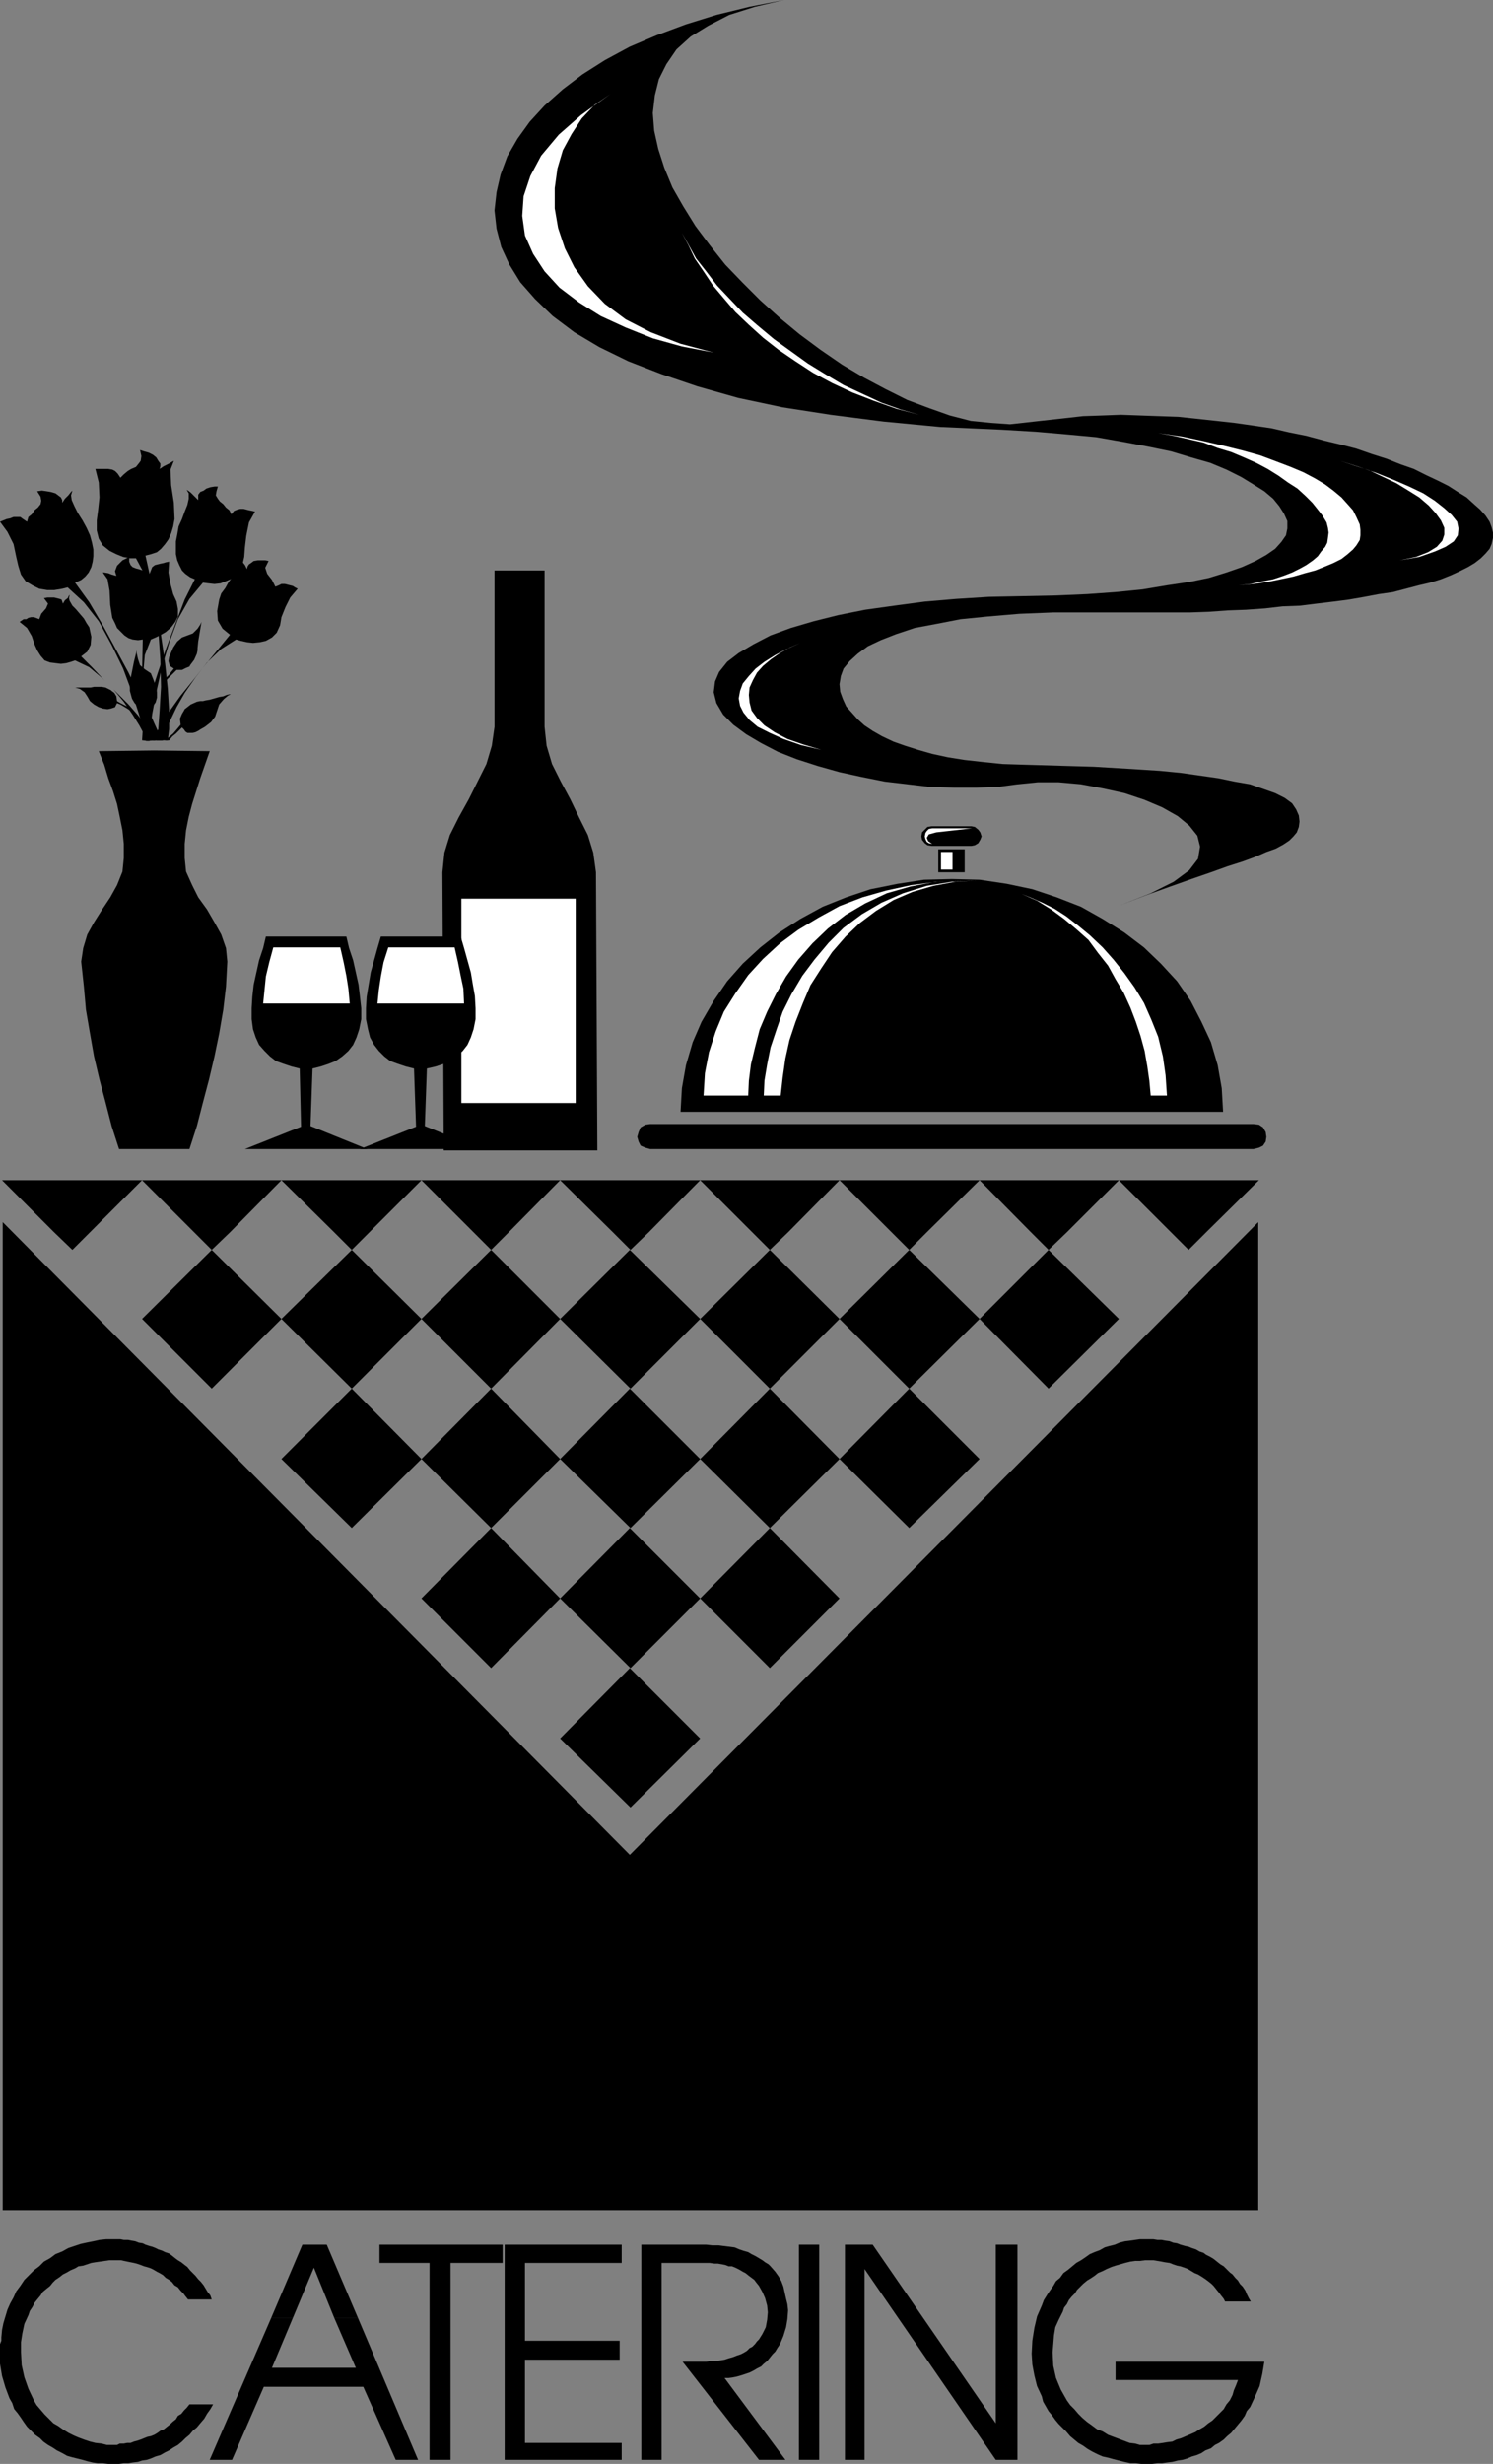 <?xml version="1.0" encoding="UTF-8" standalone="no"?>
<svg
   version="1.0"
   width="94.348mm"
   height="155.668mm"
   id="svg76"
   sodipodi:docname="Catering.wmf"
   xmlns:inkscape="http://www.inkscape.org/namespaces/inkscape"
   xmlns:sodipodi="http://sodipodi.sourceforge.net/DTD/sodipodi-0.dtd"
   xmlns="http://www.w3.org/2000/svg"
   xmlns:svg="http://www.w3.org/2000/svg">
  <rect width="100%" height="100%" fill="#808080" stroke="none"/>
  <sodipodi:namedview
     id="namedview76"
     pagecolor="#ffffff"
     bordercolor="#000000"
     borderopacity="0.25"
     inkscape:showpageshadow="2"
     inkscape:pageopacity="0.0"
     inkscape:pagecheckerboard="0"
     inkscape:deskcolor="#d1d1d1"
     inkscape:document-units="mm" />
  <defs
     id="defs1">
    <pattern
       id="WMFhbasepattern"
       patternUnits="userSpaceOnUse"
       width="6"
       height="6"
       x="0"
       y="0" />
  </defs>
  <path
     style="fill:#000000;fill-opacity:1;fill-rule:evenodd;stroke:none"
     d="M 0.646,291.834 150.424,442.921 300.525,291.834 V 527.757 H 0.646 Z"
     id="path1" />
  <path
     style="fill:#000000;fill-opacity:1;fill-rule:evenodd;stroke:none"
     d="M 118.11,136.221 H 130.066 v 37.328 l 0.485,4.525 1.293,4.363 2.1,4.201 2.262,4.201 2.1,4.363 2.1,4.201 1.293,4.201 0.646,4.686 0.323,66.414 h -36.677 l -0.323,-66.414 0.485,-4.686 1.293,-4.201 2.1,-4.201 2.424,-4.363 2.1,-4.201 2.1,-4.201 1.293,-4.363 0.646,-4.525 z"
     id="path2" />
  <path
     style="fill:#ffffff;fill-opacity:1;fill-rule:evenodd;stroke:none"
     d="m 110.193,214.593 h 27.306 v 48.801 h -27.306 z"
     id="path3" />
  <path
     style="fill:#000000;fill-opacity:1;fill-rule:evenodd;stroke:none"
     d="M 12.926,294.257 0.485,281.815 H 33.93 l -12.441,12.443 z"
     id="path4" />
  <path
     style="fill:#000000;fill-opacity:1;fill-rule:evenodd;stroke:none"
     d="M 46.371,294.257 33.93,281.815 h 33.284 l -12.28,12.443 z"
     id="path5" />
  <path
     style="fill:#000000;fill-opacity:1;fill-rule:evenodd;stroke:none"
     d="M 79.817,294.257 67.214,281.815 h 33.446 l -12.441,12.443 z"
     id="path6" />
  <path
     style="fill:#000000;fill-opacity:1;fill-rule:evenodd;stroke:none"
     d="m 113.101,294.257 -12.441,-12.443 h 33.122 l -12.28,12.443 z"
     id="path7" />
  <path
     style="fill:#000000;fill-opacity:1;fill-rule:evenodd;stroke:none"
     d="m 146.385,294.257 -12.603,-12.443 h 33.446 l -12.28,12.443 z"
     id="path8" />
  <path
     style="fill:#000000;fill-opacity:1;fill-rule:evenodd;stroke:none"
     d="m 179.669,294.257 -12.441,-12.443 h 33.284 l -12.28,12.443 z"
     id="path9" />
  <path
     style="fill:#000000;fill-opacity:1;fill-rule:evenodd;stroke:none"
     d="m 212.953,294.257 -12.441,-12.443 h 33.446 l -12.603,12.443 z"
     id="path10" />
  <path
     style="fill:#000000;fill-opacity:1;fill-rule:evenodd;stroke:none"
     d="m 246.237,294.257 -12.28,-12.443 h 33.284 l -12.441,12.443 z"
     id="path11" />
  <path
     style="fill:#000000;fill-opacity:1;fill-rule:evenodd;stroke:none"
     d="m 279.682,294.257 -12.441,-12.443 h 33.446 l -12.603,12.443 z"
     id="path12" />
  <path
     style="fill:#000000;fill-opacity:1;fill-rule:evenodd;stroke:none"
     d="m 12.926,294.257 4.362,4.201 4.201,-4.201 z"
     id="path13" />
  <path
     style="fill:#000000;fill-opacity:1;fill-rule:evenodd;stroke:none"
     d="m 46.371,294.257 4.201,4.201 4.362,-4.201 z"
     id="path14" />
  <path
     style="fill:#000000;fill-opacity:1;fill-rule:evenodd;stroke:none"
     d="m 79.817,294.257 4.201,4.201 4.201,-4.201 z"
     id="path15" />
  <path
     style="fill:#000000;fill-opacity:1;fill-rule:evenodd;stroke:none"
     d="m 113.101,294.257 4.201,4.201 4.201,-4.201 z"
     id="path16" />
  <path
     style="fill:#000000;fill-opacity:1;fill-rule:evenodd;stroke:none"
     d="m 146.385,294.257 4.201,4.201 4.362,-4.201 z"
     id="path17" />
  <path
     style="fill:#000000;fill-opacity:1;fill-rule:evenodd;stroke:none"
     d="m 179.669,294.257 4.201,4.201 4.362,-4.201 z"
     id="path18" />
  <path
     style="fill:#000000;fill-opacity:1;fill-rule:evenodd;stroke:none"
     d="m 212.953,294.257 4.201,4.201 4.201,-4.201 z"
     id="path19" />
  <path
     style="fill:#000000;fill-opacity:1;fill-rule:evenodd;stroke:none"
     d="m 246.237,294.257 4.201,4.201 4.362,-4.201 z"
     id="path20" />
  <path
     style="fill:#000000;fill-opacity:1;fill-rule:evenodd;stroke:none"
     d="m 279.682,294.257 4.201,4.201 4.201,-4.201 z"
     id="path21" />
  <path
     style="fill:#000000;fill-opacity:1;fill-rule:evenodd;stroke:none"
     d="m 33.93,314.941 16.642,-16.482 16.642,16.482 -16.642,16.644 z"
     id="path22" />
  <path
     style="fill:#000000;fill-opacity:1;fill-rule:evenodd;stroke:none"
     d="m 67.214,348.39 16.804,-16.805 16.642,16.805 -16.642,16.482 z"
     id="path23" />
  <path
     style="fill:#000000;fill-opacity:1;fill-rule:evenodd;stroke:none"
     d="m 100.66,381.678 16.642,-16.805 16.48,16.805 -16.48,16.644 z"
     id="path24" />
  <path
     style="fill:#000000;fill-opacity:1;fill-rule:evenodd;stroke:none"
     d="m 133.782,415.128 16.642,-16.805 16.804,16.805 -16.642,16.482 z"
     id="path25" />
  <path
     style="fill:#000000;fill-opacity:1;fill-rule:evenodd;stroke:none"
     d="m 67.214,314.941 16.804,-16.482 16.642,16.482 -16.642,16.644 z"
     id="path26" />
  <path
     style="fill:#000000;fill-opacity:1;fill-rule:evenodd;stroke:none"
     d="m 100.66,348.39 16.642,-16.805 16.48,16.805 -16.48,16.482 z"
     id="path27" />
  <path
     style="fill:#000000;fill-opacity:1;fill-rule:evenodd;stroke:none"
     d="m 100.66,314.941 16.642,-16.482 16.48,16.482 -16.48,16.644 z"
     id="path28" />
  <path
     style="fill:#000000;fill-opacity:1;fill-rule:evenodd;stroke:none"
     d="m 133.782,314.941 16.642,-16.482 16.804,16.482 -16.642,16.644 z"
     id="path29" />
  <path
     style="fill:#000000;fill-opacity:1;fill-rule:evenodd;stroke:none"
     d="m 133.782,381.678 16.642,-16.805 16.804,16.805 -16.642,16.644 z"
     id="path30" />
  <path
     style="fill:#000000;fill-opacity:1;fill-rule:evenodd;stroke:none"
     d="m 133.782,348.39 16.642,-16.805 16.804,16.805 -16.642,16.482 z"
     id="path31" />
  <path
     style="fill:#000000;fill-opacity:1;fill-rule:evenodd;stroke:none"
     d="m 167.228,348.39 16.642,-16.805 16.642,16.805 -16.642,16.482 z"
     id="path32" />
  <path
     style="fill:#000000;fill-opacity:1;fill-rule:evenodd;stroke:none"
     d="m 167.228,314.941 16.642,-16.482 16.642,16.482 -16.642,16.644 z"
     id="path33" />
  <path
     style="fill:#000000;fill-opacity:1;fill-rule:evenodd;stroke:none"
     d="m 200.512,314.941 16.642,-16.482 16.804,16.482 -16.804,16.644 z"
     id="path34" />
  <path
     style="fill:#000000;fill-opacity:1;fill-rule:evenodd;stroke:none"
     d="m 167.228,381.678 16.642,-16.805 16.642,16.805 -16.642,16.644 z"
     id="path35" />
  <path
     style="fill:#000000;fill-opacity:1;fill-rule:evenodd;stroke:none"
     d="m 200.512,348.39 16.642,-16.805 16.804,16.805 -16.804,16.482 z"
     id="path36" />
  <path
     style="fill:#000000;fill-opacity:1;fill-rule:evenodd;stroke:none"
     d="m 233.957,314.941 16.48,-16.482 16.804,16.482 -16.804,16.644 z"
     id="path37" />
  <path
     style="fill:#000000;fill-opacity:1;fill-rule:evenodd;stroke:none"
     d="m 155.271,268.403 h 144.123 l 1.293,0.162 0.969,0.646 0.646,1.131 0.162,1.131 -0.162,1.131 -0.646,0.97 -0.969,0.485 -1.293,0.323 H 155.271 l -1.131,-0.323 -1.131,-0.485 -0.485,-0.97 -0.323,-1.131 0.323,-1.131 0.485,-1.131 1.131,-0.646 z"
     id="path38" />
  <path
     style="fill:#000000;fill-opacity:1;fill-rule:evenodd;stroke:none"
     d="m 227.333,209.907 6.624,0.162 6.463,0.97 6.14,1.293 5.817,1.939 5.817,2.262 5.17,2.909 5.17,3.232 4.686,3.555 4.039,3.878 3.878,4.201 3.231,4.686 2.585,5.009 2.262,4.848 1.616,5.494 0.969,5.494 0.323,5.656 H 162.542 l 0.323,-5.656 0.969,-5.494 1.616,-5.494 2.1,-4.848 2.908,-5.009 3.231,-4.686 3.716,-4.201 4.201,-3.878 4.524,-3.555 5.009,-3.232 5.332,-2.909 5.655,-2.262 5.817,-1.939 6.463,-1.293 6.301,-0.97 z"
     id="path39" />
  <path
     style="fill:#ffffff;fill-opacity:1;fill-rule:evenodd;stroke:none"
     d="m 230.079,210.23 -6.624,0.323 -5.978,1.131 -5.655,1.616 -5.17,2.424 -4.686,2.747 -4.201,3.232 -3.716,3.555 -3.393,3.878 -2.908,4.04 -2.424,4.201 -2.1,4.201 -1.777,4.201 -1.131,4.363 -0.969,4.04 -0.485,3.878 -0.162,3.555 h -10.664 l 0.323,-5.333 0.969,-5.009 1.616,-5.009 1.939,-4.686 2.747,-4.363 3.07,-4.363 3.555,-3.878 4.039,-3.717 4.362,-3.232 4.847,-2.909 5.009,-2.747 5.493,-2.101 5.655,-1.616 5.978,-1.293 6.14,-0.808 z"
     id="path40" />
  <path
     style="fill:#ffffff;fill-opacity:1;fill-rule:evenodd;stroke:none"
     d="m 233.957,210.23 -6.624,0.323 -5.978,0.97 -5.655,1.778 -5.17,2.262 -4.686,2.747 -4.362,3.232 -3.555,3.555 -3.393,4.04 -2.908,3.878 -2.585,4.363 -2.1,4.201 -1.454,4.201 -1.454,4.363 -0.808,4.04 -0.646,3.878 -0.162,3.555 h 4.039 l 0.485,-4.363 0.646,-4.525 0.969,-4.363 1.454,-4.363 1.777,-4.525 1.777,-4.201 2.585,-4.04 2.585,-3.878 3.231,-3.717 3.393,-3.232 3.878,-2.909 4.201,-2.585 4.524,-1.939 5.009,-1.454 5.17,-0.97 z"
     id="path41" />
  <path
     style="fill:#ffffff;fill-opacity:1;fill-rule:evenodd;stroke:none"
     d="m 278.713,261.616 h -3.878 l -0.323,-3.555 -0.485,-3.393 -0.646,-3.717 -0.969,-3.555 -1.131,-3.393 -1.293,-3.393 -1.616,-3.555 -1.939,-3.232 -1.777,-3.232 -2.424,-3.07 -2.262,-3.07 -2.908,-2.585 -2.908,-2.424 -3.07,-2.262 -3.393,-2.101 -3.716,-1.616 2.424,0.97 2.585,1.131 2.908,1.454 2.747,1.778 2.908,2.262 2.747,2.262 3.07,2.909 2.585,2.909 2.585,3.232 2.424,3.393 2.262,3.717 1.777,4.04 1.616,4.04 1.131,4.686 0.646,4.525 z"
     id="path42" />
  <path
     style="fill:#000000;fill-opacity:1;fill-rule:evenodd;stroke:none"
     d="m 222.486,197.303 h 9.533 l 0.808,0.162 0.808,0.646 0.485,0.646 0.323,0.97 -0.323,0.808 -0.485,0.808 -0.808,0.485 -0.808,0.162 h -9.533 l -0.969,-0.162 -0.646,-0.485 -0.646,-0.808 -0.162,-0.808 0.162,-0.97 0.646,-0.646 0.646,-0.646 z"
     id="path43" />
  <path
     style="fill:#ffffff;fill-opacity:1;fill-rule:evenodd;stroke:none"
     d="m 222.647,197.788 h 9.533 l -8.563,0.97 -1.777,0.485 -0.485,0.808 0.323,0.808 0.969,0.646 -0.808,-0.162 -0.485,-0.323 -0.323,-0.646 -0.162,-0.646 0.162,-0.808 0.323,-0.485 0.485,-0.485 z"
     id="path44" />
  <path
     style="fill:#000000;fill-opacity:1;fill-rule:evenodd;stroke:none"
     d="m 224.101,202.797 h 6.301 v 5.494 h -6.301 z"
     id="path45" />
  <path
     style="fill:#ffffff;fill-opacity:1;fill-rule:evenodd;stroke:none"
     d="m 224.748,203.443 h 2.747 v 4.201 h -2.747 z"
     id="path46" />
  <path
     style="fill:#000000;fill-opacity:1;fill-rule:evenodd;stroke:none"
     d="m 267.403,216.209 7.432,-2.909 5.493,-2.747 3.716,-2.747 2.1,-2.747 0.485,-2.909 -0.646,-2.585 -1.939,-2.424 -2.747,-2.262 -3.716,-2.101 -4.201,-1.778 -4.847,-1.616 -5.17,-1.131 -5.17,-0.97 -5.332,-0.485 h -5.009 l -4.847,0.485 -4.847,0.646 -5.009,0.162 h -5.17 l -5.655,-0.162 -5.493,-0.646 -5.493,-0.646 -5.655,-1.131 -5.17,-1.131 -5.17,-1.454 -5.009,-1.616 -4.524,-1.778 -4.039,-2.101 -3.555,-2.101 -3.07,-2.262 -2.424,-2.424 -1.616,-2.747 -0.646,-2.585 0.323,-2.585 0.969,-2.262 1.939,-2.424 2.747,-2.101 3.555,-2.101 4.039,-2.101 4.847,-1.778 5.493,-1.616 5.817,-1.454 6.463,-1.293 6.948,-0.97 7.271,-0.97 7.594,-0.646 7.755,-0.485 8.079,-0.162 7.917,-0.162 7.432,-0.323 6.786,-0.485 6.463,-0.646 5.817,-0.97 5.332,-0.808 4.686,-0.97 4.201,-1.293 3.716,-1.293 3.231,-1.454 2.585,-1.454 2.1,-1.454 1.454,-1.616 1.131,-1.616 0.323,-1.616 v -1.778 l -0.808,-1.778 -1.131,-1.778 -1.454,-1.778 -2.1,-1.778 -2.585,-1.616 -2.908,-1.778 -3.555,-1.778 -3.878,-1.616 -4.524,-1.293 -4.847,-1.454 -5.493,-1.131 -5.978,-1.131 -6.463,-1.131 -6.948,-0.646 -7.432,-0.646 -8.24,-0.485 -14.542,-0.646 -13.572,-1.293 -12.603,-1.616 -11.472,-1.778 -10.664,-2.262 -9.694,-2.747 -8.563,-2.909 -7.917,-3.07 -6.948,-3.393 -5.978,-3.555 -5.17,-3.878 -4.201,-4.04 -3.555,-4.04 -2.585,-4.201 -1.939,-4.201 -1.131,-4.363 -0.485,-4.363 0.485,-4.363 0.969,-4.201 1.616,-4.363 2.424,-4.201 2.908,-4.04 3.555,-3.878 4.362,-3.878 4.686,-3.555 5.332,-3.393 5.978,-3.232 6.463,-2.747 6.948,-2.585 7.271,-2.262 7.917,-1.939 L 187.263,0 l -6.948,1.616 -6.14,1.939 -5.009,2.585 -4.201,2.585 -3.393,3.07 -2.424,3.555 -1.777,3.555 -0.969,3.878 -0.485,4.201 0.323,4.201 0.969,4.363 1.454,4.525 1.939,4.686 2.585,4.525 2.908,4.686 3.393,4.525 3.716,4.686 4.201,4.363 4.201,4.201 4.686,4.201 4.686,3.878 5.009,3.717 5.17,3.555 5.17,3.07 5.17,2.747 5.17,2.585 5.17,1.939 5.009,1.778 5.009,1.293 4.847,0.485 4.524,0.323 4.362,-0.485 4.362,-0.485 4.362,-0.485 4.362,-0.485 4.686,-0.162 4.362,-0.162 4.524,0.162 4.524,0.162 4.686,0.162 4.524,0.485 4.524,0.485 4.362,0.485 4.524,0.646 4.362,0.646 4.201,0.97 4.039,0.808 4.201,1.131 4.039,0.97 3.716,0.97 3.716,1.293 3.555,1.131 3.231,1.293 3.231,1.131 2.908,1.454 2.747,1.293 2.585,1.293 2.262,1.454 2.1,1.293 1.777,1.616 1.454,1.293 1.293,1.454 0.969,1.454 0.485,1.293 0.323,1.293 v 1.293 l -0.323,1.454 -0.485,1.131 -0.969,1.131 -1.131,1.131 -1.454,1.131 -1.616,0.97 -1.939,0.97 -2.1,0.97 -2.424,0.97 -2.585,0.808 -2.747,0.646 -3.07,0.808 -3.07,0.808 -3.393,0.485 -3.393,0.646 -3.716,0.646 -3.716,0.485 -4.039,0.485 -3.878,0.485 -4.201,0.162 -4.201,0.485 -4.524,0.323 -4.362,0.162 -4.524,0.323 -4.524,0.162 h -4.686 -4.524 -4.847 -4.686 -4.847 -9.048 l -8.079,0.323 -7.594,0.646 -6.463,0.646 -5.817,1.131 -5.17,0.97 -4.362,1.454 -3.716,1.454 -3.07,1.454 -2.424,1.778 -1.939,1.778 -1.454,1.778 -0.646,1.778 -0.323,1.939 0.162,1.778 0.646,1.778 0.808,1.778 1.454,1.616 1.293,1.454 1.616,1.454 1.939,1.293 2.262,1.293 2.747,1.293 2.747,0.97 3.07,0.97 3.393,0.97 3.716,0.808 4.039,0.646 4.362,0.485 4.686,0.485 5.17,0.162 5.493,0.162 5.493,0.162 5.655,0.162 5.332,0.323 5.332,0.323 5.009,0.323 5.009,0.485 4.524,0.646 4.524,0.646 3.878,0.808 3.716,0.646 3.231,1.131 2.747,0.97 2.262,1.131 1.777,1.293 0.969,1.454 0.646,1.454 0.162,1.454 -0.162,1.293 -0.485,1.293 -0.808,0.97 -0.969,0.97 -1.454,0.97 -1.777,0.97 -2.262,0.808 -2.585,1.131 -3.07,1.131 -3.555,1.131 -4.039,1.454 -4.686,1.616 -5.009,1.778 -5.817,2.101 z"
     id="path47" />
  <path
     style="fill:#ffffff;fill-opacity:1;fill-rule:evenodd;stroke:none"
     d="m 145.739,22.461 -6.948,5.009 -5.332,4.686 -4.201,5.009 -2.585,4.848 -1.616,4.848 -0.323,4.686 0.646,4.686 1.939,4.363 2.747,4.201 3.555,3.878 4.686,3.555 5.17,3.232 5.978,2.747 6.463,2.585 6.948,1.939 7.594,1.454 -7.917,-2.101 -7.109,-2.747 -5.978,-3.07 -5.009,-3.717 -4.039,-4.201 -3.231,-4.525 -2.262,-4.525 -1.616,-4.848 -0.808,-4.686 v -4.848 l 0.646,-4.686 1.293,-4.363 2.1,-3.878 2.424,-3.717 3.07,-3.232 z"
     id="path48" />
  <path
     style="fill:#ffffff;fill-opacity:1;fill-rule:evenodd;stroke:none"
     d="m 276.612,103.418 5.655,0.808 5.332,1.131 4.847,1.131 4.524,1.131 4.039,1.131 3.878,1.454 3.393,1.293 3.07,1.293 2.747,1.454 2.424,1.454 1.939,1.454 1.939,1.616 1.454,1.616 1.293,1.454 0.808,1.616 0.808,1.778 0.162,1.293 v 1.293 l -0.162,1.131 -0.808,1.293 -0.808,0.97 -1.293,1.131 -1.454,1.131 -1.939,0.97 -1.939,0.808 -2.424,0.97 -2.424,0.646 -2.747,0.808 -3.07,0.646 -3.231,0.646 -3.231,0.485 -3.555,0.323 2.908,-0.323 2.747,-0.646 2.585,-0.485 2.424,-0.808 2.1,-0.808 1.939,-0.97 1.454,-0.808 1.616,-1.131 1.131,-0.97 0.808,-1.131 0.969,-1.131 0.485,-0.97 0.162,-1.131 0.162,-1.293 -0.162,-1.131 -0.323,-1.293 -0.969,-1.616 -1.131,-1.454 -1.293,-1.616 -1.616,-1.616 -1.939,-1.778 -2.262,-1.454 -2.262,-1.616 -2.585,-1.616 -2.747,-1.454 -2.908,-1.293 -3.07,-1.293 -3.231,-0.97 -3.393,-1.293 -3.555,-0.808 -3.555,-0.808 z"
     id="path49" />
  <path
     style="fill:#ffffff;fill-opacity:1;fill-rule:evenodd;stroke:none"
     d="m 162.865,55.587 1.616,2.909 1.777,3.232 2.424,3.07 2.585,3.393 2.908,3.07 3.231,3.393 3.555,3.07 3.878,3.232 4.039,2.909 4.039,2.909 4.201,2.585 4.362,2.585 4.524,2.101 4.524,2.101 4.524,1.616 4.524,1.293 -5.493,-1.454 -5.493,-1.939 -5.009,-1.939 -4.847,-2.262 -4.524,-2.424 -4.201,-2.747 -4.039,-2.747 -3.716,-2.909 -3.393,-3.07 -3.231,-3.07 -2.747,-3.232 -2.585,-3.07 -2.262,-3.393 -2.1,-3.07 -1.454,-3.07 z"
     id="path50" />
  <path
     style="fill:#ffffff;fill-opacity:1;fill-rule:evenodd;stroke:none"
     d="m 320.075,110.044 4.524,1.454 4.201,1.454 4.039,1.616 3.716,1.616 3.393,1.616 2.747,1.778 2.262,1.778 1.777,1.616 1.293,1.616 0.323,1.616 -0.162,1.616 -0.969,1.454 -1.939,1.293 -2.585,1.131 -3.716,1.293 -4.686,0.808 3.878,-0.808 2.908,-1.131 2.1,-1.293 1.293,-1.454 0.485,-1.454 v -1.616 l -0.808,-1.778 -1.293,-1.778 -1.616,-1.778 -2.262,-1.939 -2.585,-1.616 -2.908,-1.778 -3.07,-1.454 -3.393,-1.616 -3.555,-1.131 z"
     id="path51" />
  <path
     style="fill:#ffffff;fill-opacity:1;fill-rule:evenodd;stroke:none"
     d="m 191.14,153.512 -3.231,1.454 -2.747,1.454 -2.585,1.616 -2.1,1.616 -1.616,1.778 -1.454,1.778 -0.646,1.778 -0.323,1.778 0.323,1.778 0.808,1.616 1.454,1.778 1.939,1.616 2.908,1.454 3.231,1.454 4.201,1.454 4.847,1.131 -4.362,-1.293 -3.716,-1.293 -3.07,-1.616 -2.424,-1.616 -1.777,-1.778 -1.293,-1.778 -0.485,-1.939 -0.162,-1.778 0.162,-1.778 0.808,-1.778 0.969,-1.778 1.454,-1.616 1.939,-1.616 2.1,-1.454 2.262,-1.293 z"
     id="path52" />
  <path
     style="fill:#000000;fill-opacity:1;fill-rule:evenodd;stroke:none"
     d="m 17.288,117.154 -0.323,1.131 0.162,1.131 0.646,1.454 0.808,1.616 1.131,1.778 0.969,1.778 0.808,1.778 0.485,1.778 0.323,1.616 v 1.616 l -0.162,1.293 -0.323,1.293 -0.646,1.293 -0.808,0.97 -0.969,0.808 -1.454,0.646 3.393,4.686 3.231,5.494 3.07,5.656 3.07,5.656 2.424,5.171 2.1,4.848 1.293,3.555 0.646,2.585 h -2.585 l -0.323,-2.585 -1.131,-3.878 -1.616,-5.009 -2.1,-5.656 -2.747,-5.656 -3.07,-5.656 -3.555,-4.525 -3.878,-3.555 -1.293,0.323 -1.939,0.323 H 11.31 L 9.371,140.584 7.755,139.776 6.14,138.807 5.009,137.191 4.362,135.09 3.878,132.989 3.231,129.919 1.777,127.011 0,124.587 l 0.808,-0.323 0.808,-0.323 0.808,-0.162 0.808,-0.323 h 0.646 0.969 l 0.646,0.485 0.969,0.646 0.323,-1.131 0.808,-0.646 0.646,-0.97 0.808,-0.646 0.646,-0.808 0.162,-0.808 -0.162,-0.97 -0.808,-1.293 1.131,-0.162 1.131,0.162 0.969,0.162 1.131,0.323 0.646,0.485 0.646,0.485 0.323,0.646 v 0.646 l 0.646,-0.97 0.808,-0.808 0.646,-0.808 z"
     id="path53" />
  <path
     style="fill:#000000;fill-opacity:1;fill-rule:evenodd;stroke:none"
     d="m 57.035,133.313 0.162,0.808 -0.162,0.97 -0.485,1.293 -0.969,1.293 -0.969,1.293 -0.808,1.454 -0.969,1.293 -0.485,1.454 -0.485,2.747 0.162,2.262 1.131,1.939 1.777,1.454 -2.908,3.555 -3.07,3.717 -3.07,3.878 -2.747,3.393 -2.424,3.393 -1.939,2.909 -1.454,2.585 -0.646,1.778 h 2.262 l 0.485,-1.778 1.131,-2.747 1.616,-3.393 1.939,-3.393 2.585,-3.717 2.747,-3.555 3.393,-3.232 3.555,-2.262 1.131,0.323 1.454,0.323 1.454,0.162 1.616,-0.162 1.454,-0.323 1.454,-0.808 1.131,-1.131 0.808,-1.778 0.323,-1.939 0.969,-2.424 1.131,-2.262 1.777,-2.101 -0.646,-0.323 -0.485,-0.323 -0.646,-0.162 -0.646,-0.162 -0.646,-0.162 h -0.808 l -0.646,0.323 -0.808,0.323 -0.808,-1.616 -1.131,-1.454 -0.485,-1.454 0.808,-1.616 -0.808,-0.162 h -0.969 -0.808 l -0.969,0.162 -0.646,0.485 -0.485,0.323 -0.323,0.485 -0.162,0.646 -0.485,-0.97 -0.646,-0.808 -0.646,-0.646 z"
     id="path54" />
  <path
     style="fill:#000000;fill-opacity:1;fill-rule:evenodd;stroke:none"
     d="m 24.559,136.706 1.131,1.616 0.485,2.747 0.162,3.393 0.485,3.07 0.646,1.293 0.485,1.131 0.969,0.97 0.808,0.808 0.969,0.646 0.969,0.323 1.293,0.162 1.131,-0.162 -0.162,8.241 0.485,6.948 0.808,5.333 1.293,3.555 h 2.262 l -0.808,-1.616 -0.969,-2.101 -1.131,-2.585 -0.969,-3.07 -0.485,-3.555 -0.162,-3.555 0.323,-3.878 1.454,-3.717 1.131,-0.485 1.293,-0.646 1.131,-0.646 1.293,-1.131 0.969,-1.293 0.646,-1.293 v -1.778 l -0.323,-1.778 -0.808,-1.778 -0.646,-2.424 -0.485,-2.747 0.162,-2.585 -0.808,0.162 -0.485,0.162 -0.808,0.162 -0.646,0.162 -0.646,0.162 -0.646,0.485 -0.323,0.808 -0.323,0.808 -0.808,-0.646 -0.808,-0.162 -0.969,-0.323 -0.646,-0.162 -0.808,-0.323 -0.485,-0.485 -0.323,-0.808 v -1.131 l -1.616,0.808 -1.293,1.293 -0.485,1.293 0.323,1.131 -1.131,-0.323 -0.808,-0.323 -0.969,-0.162 z"
     id="path55" />
  <path
     style="fill:#000000;fill-opacity:1;fill-rule:evenodd;stroke:none"
     d="m 16.642,142.039 -0.162,0.808 0.162,0.646 0.646,1.131 0.808,0.808 0.969,1.131 0.969,1.131 0.646,1.131 0.646,0.97 0.485,2.262 -0.162,1.939 -0.808,1.616 -1.454,1.131 2.747,2.747 2.908,3.07 2.908,2.909 2.747,2.747 2.262,2.585 1.939,2.585 1.454,1.939 0.646,1.454 -2.1,0.162 -0.485,-1.616 -1.131,-2.101 -1.616,-2.585 -2.1,-3.07 -2.424,-2.909 -2.747,-2.747 -3.07,-2.585 -3.393,-1.616 -0.969,0.323 -1.131,0.323 -1.293,0.162 -1.293,-0.162 -1.293,-0.162 -1.293,-0.485 -0.969,-1.131 -0.808,-1.293 -0.646,-1.454 -0.646,-1.939 -1.131,-1.939 -1.777,-1.454 0.485,-0.323 0.485,-0.323 h 0.646 l 0.485,-0.323 0.646,-0.162 H 8.079 l 0.485,0.162 0.808,0.323 0.485,-1.293 1.131,-1.293 0.485,-1.131 -0.969,-1.293 0.808,-0.162 h 0.808 0.808 l 0.646,0.162 0.646,0.162 0.485,0.162 0.162,0.485 0.162,0.485 0.485,-0.808 0.646,-0.485 0.323,-0.646 z"
     id="path56" />
  <path
     style="fill:#000000;fill-opacity:1;fill-rule:evenodd;stroke:none"
     d="m 44.594,116.992 0.485,0.808 v 1.293 l -0.323,1.454 -0.646,1.616 -0.646,1.778 -0.808,1.778 -0.323,1.939 -0.323,1.616 v 1.616 1.454 l 0.323,1.454 0.485,1.131 0.646,1.293 0.808,0.808 1.131,0.808 1.131,0.485 -2.424,4.848 -2.1,5.494 -2.262,5.979 -1.939,5.656 -1.777,5.494 -1.293,4.848 -0.646,3.555 -0.162,2.585 1.777,0.162 0.162,-2.585 0.485,-3.878 0.969,-5.171 1.293,-5.817 1.777,-5.979 2.1,-5.656 2.747,-4.848 3.231,-3.878 1.293,0.162 1.454,0.162 1.454,-0.162 1.616,-0.646 1.454,-0.646 1.293,-1.293 0.808,-1.616 0.485,-2.101 0.162,-2.262 0.323,-2.747 0.646,-3.232 1.454,-2.585 -0.646,-0.162 -0.808,-0.162 -0.646,-0.162 -0.646,-0.162 h -0.808 l -0.646,0.162 -0.808,0.323 -0.646,0.808 -0.485,-0.97 -0.808,-0.646 -0.646,-0.808 -0.808,-0.646 -0.485,-0.646 -0.485,-0.808 0.162,-0.97 0.323,-1.131 H 51.219 l -0.969,0.162 -0.969,0.323 -0.646,0.485 -0.808,0.323 -0.485,0.646 v 0.646 0.646 l -0.808,-0.808 -0.969,-0.97 -0.646,-0.485 z"
     id="path57" />
  <path
     style="fill:#000000;fill-opacity:1;fill-rule:evenodd;stroke:none"
     d="m 41.524,110.044 -0.808,2.101 0.162,3.717 0.646,4.201 0.162,3.878 -0.323,1.778 -0.485,1.616 -0.646,1.454 -0.808,1.131 -0.969,1.131 -0.969,0.808 -1.454,0.485 -1.293,0.323 1.293,5.817 1.454,6.464 0.969,6.787 0.969,6.625 0.646,6.14 0.323,5.332 v 4.201 l -0.323,2.747 h -2.585 l 0.323,-2.747 0.323,-4.525 0.323,-5.494 -0.162,-6.625 -0.485,-6.787 -0.969,-6.625 -1.777,-5.817 -2.585,-4.848 h -1.454 l -1.616,-0.323 -1.616,-0.646 -1.616,-0.808 -1.616,-1.293 -0.969,-1.616 -0.485,-1.939 v -2.424 l 0.323,-2.424 0.323,-3.07 -0.162,-3.555 -0.808,-3.232 h 0.808 0.808 0.808 0.646 l 0.969,0.162 0.646,0.323 0.646,0.646 0.646,0.97 0.808,-0.808 0.969,-0.808 0.808,-0.485 1.131,-0.485 0.646,-0.808 0.485,-0.646 0.162,-1.131 -0.323,-1.454 0.969,0.323 1.131,0.323 0.969,0.485 0.808,0.646 0.485,0.808 0.485,0.646 v 0.646 l -0.162,0.646 0.969,-0.646 1.293,-0.646 0.808,-0.485 z"
     id="path58" />
  <path
     style="fill:#000000;fill-opacity:1;fill-rule:evenodd;stroke:none"
     d="m 28.437,274.382 -1.777,-5.494 -1.454,-5.656 -1.454,-5.494 -1.293,-5.494 -0.969,-5.494 -0.969,-5.656 -0.485,-5.494 -0.646,-5.979 0.485,-3.232 0.969,-3.232 1.616,-2.909 1.939,-3.07 1.939,-2.909 1.616,-2.909 1.293,-3.232 0.323,-3.232 v -3.393 l -0.323,-3.232 -0.646,-3.232 -0.646,-3.07 -0.969,-3.07 -1.131,-3.07 -0.969,-3.232 -1.293,-3.232 13.249,-0.162 13.249,0.162 -1.131,3.232 -1.131,3.232 -0.969,3.07 -0.969,3.07 -0.808,3.07 -0.646,3.232 -0.323,3.232 v 3.393 l 0.323,3.232 1.454,3.232 1.454,2.909 2.1,2.909 1.777,3.07 1.616,2.909 1.131,3.232 0.323,3.232 -0.323,5.979 -0.646,5.494 -0.969,5.656 -1.131,5.494 -1.293,5.494 -1.454,5.494 -1.454,5.656 -1.777,5.494 z"
     id="path59" />
  <path
     style="fill:#000000;fill-opacity:1;fill-rule:evenodd;stroke:none"
     d="m 43.463,173.71 -0.808,0.808 -0.646,0.646 -0.808,0.646 -0.808,0.97 h -0.969 l 0.969,-0.808 0.969,-0.808 0.969,-1.131 0.808,-0.97 -0.162,-1.454 0.485,-1.131 0.485,-0.808 0.162,-0.323 1.454,-1.131 1.454,-0.646 0.808,-0.162 h 0.646 l 0.646,-0.162 0.969,-0.162 1.131,-0.323 1.131,-0.323 0.969,-0.162 0.808,-0.323 0.646,-0.162 h 0.323 l -0.646,0.323 -0.969,0.808 -1.131,1.293 -0.485,1.454 -0.485,1.454 -0.969,1.293 -1.454,1.131 -1.131,0.646 -0.485,0.323 -0.646,0.323 -0.646,0.162 H 45.563 44.756 L 44.271,174.68 43.948,174.195 Z"
     id="path60" />
  <path
     style="fill:#000000;fill-opacity:1;fill-rule:evenodd;stroke:none"
     d="m 35.061,169.186 0.646,1.454 0.485,2.262 0.646,2.424 0.646,1.616 -1.131,-1.778 -0.323,-1.293 -0.323,-1.616 -0.808,-1.616 -0.485,-1.454 -1.454,-0.485 -0.808,-0.808 -0.485,-0.808 -0.162,-0.323 -0.485,-1.778 v -1.293 -0.97 l 0.162,-0.646 0.323,-1.616 0.485,-2.424 0.485,-1.939 0.162,-0.808 v 0.646 l 0.323,1.454 0.485,1.454 1.131,0.97 1.454,0.97 0.646,1.616 0.646,1.778 0.162,1.131 v 1.293 l -0.323,1.131 -0.808,1.131 z"
     id="path61" />
  <path
     style="fill:#000000;fill-opacity:1;fill-rule:evenodd;stroke:none"
     d="m 27.952,167.893 0.808,0.323 0.808,0.485 0.808,0.485 0.969,0.646 -0.485,-0.97 -0.808,-0.323 -0.646,-0.323 -0.646,-0.323 -0.808,-0.485 -0.162,-1.131 -0.485,-0.808 -0.646,-0.485 -0.162,-0.162 -1.293,-0.646 -0.969,-0.162 h -0.808 -0.323 -0.646 l -0.808,0.162 h -0.808 -0.808 -0.969 -0.646 -0.646 -0.162 0.323 l 1.131,0.323 1.131,0.808 0.646,0.97 0.646,1.131 0.969,0.808 1.131,0.646 0.969,0.323 1.131,0.162 0.808,-0.162 0.969,-0.323 z"
     id="path62" />
  <path
     style="fill:#000000;fill-opacity:1;fill-rule:evenodd;stroke:none"
     d="m 41.524,159.652 -0.646,0.808 -0.485,0.646 -0.646,0.646 -0.646,0.97 h 0.323 l 0.646,-0.646 0.646,-0.646 0.646,-0.646 0.808,-0.808 h 1.293 l 0.969,-0.485 0.808,-0.323 0.162,-0.323 0.969,-1.293 0.646,-1.454 0.162,-0.808 v -0.485 l 0.162,-1.616 0.323,-1.939 0.323,-1.939 0.162,-0.808 -0.323,0.646 -0.646,0.97 -1.131,1.131 -1.293,0.485 -1.293,0.485 -1.131,0.97 -0.969,1.454 -0.485,1.131 -0.485,1.131 -0.162,0.97 0.323,1.131 z"
     id="path63" />
  <path
     style="fill:#000000;fill-opacity:1;fill-rule:evenodd;stroke:none"
     d="m 87.734,274.382 -13.572,-5.494 0.485,-13.735 1.939,-0.485 1.939,-0.646 1.616,-0.646 1.616,-1.131 1.454,-1.293 1.131,-1.454 0.808,-1.778 0.646,-1.939 0.485,-2.424 v -2.585 l -0.323,-2.909 -0.323,-2.747 -0.646,-2.909 -0.646,-2.909 -0.969,-2.909 -0.646,-2.747 H 63.498 l -0.646,2.747 -0.969,2.909 -0.646,2.909 -0.646,2.909 -0.323,2.909 -0.162,2.747 v 2.585 l 0.323,2.424 0.646,1.939 0.808,1.778 1.293,1.454 1.293,1.293 1.454,1.131 1.777,0.646 1.939,0.646 1.939,0.485 0.323,13.897 -13.411,5.333 z"
     id="path64" />
  <path
     style="fill:#ffffff;fill-opacity:1;fill-rule:evenodd;stroke:none"
     d="m 65.275,226.228 h 15.996 l 0.808,3.555 0.646,3.232 0.485,3.07 0.323,3.555 H 62.852 l 0.323,-3.232 0.323,-3.232 0.808,-3.393 z"
     id="path65" />
  <path
     style="fill:#000000;fill-opacity:1;fill-rule:evenodd;stroke:none"
     d="m 115.04,274.382 -13.572,-5.494 0.485,-13.735 2.1,-0.485 1.939,-0.646 1.454,-0.646 1.616,-1.131 1.454,-1.293 1.131,-1.454 0.808,-1.778 0.646,-1.939 0.485,-2.424 v -2.585 l -0.162,-2.909 -0.485,-2.747 -0.485,-2.909 -0.808,-2.909 -0.808,-2.909 -0.808,-2.747 H 90.965 l -0.808,2.747 -0.808,2.909 -0.808,2.909 -0.485,2.909 -0.485,2.909 -0.162,2.747 v 2.585 l 0.485,2.424 0.485,1.939 0.969,1.778 1.131,1.454 1.293,1.293 1.454,1.131 1.777,0.646 1.939,0.646 1.939,0.485 0.485,13.897 -13.411,5.333 z"
     id="path66" />
  <path
     style="fill:#ffffff;fill-opacity:1;fill-rule:evenodd;stroke:none"
     d="m 92.743,226.228 h 15.834 l 0.808,3.555 0.646,3.232 0.646,3.07 0.162,3.555 H 90.158 l 0.323,-3.232 0.485,-3.232 0.646,-3.393 z"
     id="path67" />
  <path
     style="fill:#000000;fill-opacity:1;fill-rule:evenodd;stroke:none"
     d="m 0.323,558.136 0.162,-1.778 0.323,-1.616 0.485,-1.616 0.485,-1.616 0.646,-1.454 0.808,-1.454 0.646,-1.454 0.969,-1.293 0.969,-1.454 1.131,-1.131 1.131,-1.131 1.293,-0.97 1.131,-1.131 1.454,-0.808 1.293,-0.97 1.616,-0.646 1.454,-0.808 1.454,-0.485 1.454,-0.485 1.454,-0.323 1.616,-0.323 1.454,-0.323 1.616,-0.162 h 1.616 0.969 0.808 l 0.808,0.162 h 0.969 l 0.808,0.162 0.969,0.162 0.808,0.323 0.969,0.162 0.646,0.323 0.969,0.323 0.646,0.162 0.808,0.323 0.646,0.323 0.969,0.323 0.646,0.323 0.969,0.323 0.646,0.485 0.808,0.646 0.646,0.485 0.808,0.485 0.808,0.646 0.646,0.485 0.646,0.808 0.646,0.646 0.646,0.646 0.646,0.808 0.646,0.646 0.646,0.808 0.485,0.808 0.485,0.808 0.646,0.808 0.323,0.97 h -5.655 l -0.646,-0.808 -0.485,-0.646 -0.646,-0.646 -0.646,-0.808 -0.808,-0.485 -0.646,-0.808 -0.646,-0.485 -0.808,-0.485 -0.646,-0.646 -0.808,-0.485 -0.646,-0.323 -0.808,-0.485 -0.646,-0.323 -0.969,-0.323 -0.646,-0.162 -0.808,-0.323 -0.969,-0.323 -0.646,-0.162 -0.808,-0.162 -0.808,-0.162 -0.808,-0.162 -0.646,-0.162 h -0.969 -0.646 -1.131 l -1.131,0.162 -1.131,0.162 -1.131,0.162 -0.969,0.162 -0.969,0.323 -0.969,0.323 -1.131,0.162 -0.808,0.485 -1.131,0.485 -0.808,0.485 -0.969,0.485 -0.808,0.646 -0.969,0.646 -0.646,0.646 -0.646,0.808 -0.808,0.646 -0.969,0.808 -0.485,0.808 -0.808,0.97 -0.646,0.808 -0.485,0.97 -0.646,0.97 -0.323,0.97 -0.969,2.101 -0.485,2.262 -0.323,2.101 v 2.424 l 0.162,3.07 0.646,2.909 0.969,2.747 1.293,2.747 0.646,1.131 0.969,1.131 0.969,1.131 0.969,0.97 1.131,1.131 1.131,0.646 1.131,0.808 1.293,0.808 1.293,0.646 1.131,0.485 1.293,0.485 1.454,0.485 1.293,0.323 1.454,0.162 1.293,0.323 h 1.454 0.969 l 0.646,-0.323 h 0.969 l 0.808,-0.162 h 0.808 l 0.808,-0.323 0.646,-0.162 0.969,-0.323 0.808,-0.323 0.808,-0.323 0.808,-0.162 0.808,-0.323 0.808,-0.485 0.646,-0.485 0.808,-0.323 0.808,-0.646 0.808,-0.646 0.485,-0.485 0.808,-0.646 0.485,-0.808 0.808,-0.485 0.646,-0.808 0.646,-0.646 0.646,-0.808 h 5.655 l -0.646,1.131 -0.808,1.131 -0.646,1.131 -0.969,1.131 -0.808,0.97 -0.969,0.808 -0.808,0.97 -0.969,0.808 -0.808,0.808 -0.969,0.808 -1.131,0.646 -0.969,0.646 -0.969,0.485 -1.131,0.646 -1.131,0.323 -1.131,0.485 -0.969,0.323 -1.131,0.162 -0.969,0.323 -1.293,0.162 -0.969,0.162 h -1.131 l -1.131,0.162 h -1.131 -1.454 l -1.293,-0.162 h -1.293 l -1.131,-0.162 -1.293,-0.323 -1.131,-0.323 -1.293,-0.323 -1.293,-0.323 -1.131,-0.323 -1.131,-0.646 -1.293,-0.646 -0.969,-0.646 -1.131,-0.646 -1.131,-0.808 L 9.533,582.213 8.402,581.405 7.432,580.435 6.463,579.466 5.655,578.335 5.009,577.365 4.201,576.234 3.393,575.264 2.908,573.81 2.262,572.679 1.293,570.093 0.485,567.346 0,564.438 v -2.747 -0.97 -0.97 l 0.323,-0.808 z"
     id="path68" />
  <path
     style="fill:#000000;fill-opacity:1;fill-rule:evenodd;stroke:none"
     d="m 64.791,553.45 7.432,-17.452 h 5.817 l 7.432,17.452 h -5.655 l -4.847,-11.958 -5.009,11.958 z"
     id="path69" />
  <path
     style="fill:#000000;fill-opacity:1;fill-rule:evenodd;stroke:none"
     d="m 64.791,553.45 -14.703,33.934 h 5.332 l 7.594,-17.452 h 23.751 l 7.755,17.452 h 5.332 L 85.472,553.45 h -5.655 l 5.17,11.958 H 64.952 l 5.009,-11.958 z"
     id="path70" />
  <path
     style="fill:#000000;fill-opacity:1;fill-rule:evenodd;stroke:none"
     d="M 102.599,587.384 V 540.361 H 90.642 v -4.363 H 120.049 v 4.363 h -12.441 v 47.023 z"
     id="path71" />
  <path
     style="fill:#000000;fill-opacity:1;fill-rule:evenodd;stroke:none"
     d="m 120.533,587.384 v -51.386 h 27.952 v 4.363 H 125.38 v 18.583 h 22.62 v 4.525 H 125.38 v 19.876 h 23.105 v 4.04 z"
     id="path72" />
  <path
     style="fill:#000000;fill-opacity:1;fill-rule:evenodd;stroke:none"
     d="m 153.171,587.384 v -51.386 h 13.895 1.616 l 1.454,0.162 h 1.454 l 1.293,0.162 1.293,0.162 1.293,0.162 1.131,0.485 0.969,0.323 1.131,0.323 0.808,0.485 0.969,0.485 0.808,0.485 0.808,0.485 0.646,0.485 0.808,0.485 0.485,0.485 1.131,1.293 0.808,1.131 0.646,1.131 0.485,1.293 0.323,1.454 0.323,1.454 0.323,1.293 0.162,1.454 -0.162,2.101 -0.323,1.939 -0.646,2.101 -0.808,1.939 -0.646,0.97 -0.485,0.808 -0.646,0.646 -0.646,0.808 -0.646,0.808 -0.808,0.646 -0.646,0.646 -0.969,0.485 -0.808,0.485 -0.969,0.485 -0.969,0.323 -0.969,0.323 -1.131,0.323 -0.808,0.162 -1.131,0.162 h -0.969 l 14.542,19.553 h -6.301 L 163.027,563.953 h 4.524 1.131 l 1.131,-0.162 h 1.131 l 1.131,-0.162 0.969,-0.162 0.969,-0.323 1.131,-0.323 0.808,-0.323 0.969,-0.323 0.646,-0.323 0.808,-0.485 0.646,-0.646 0.646,-0.323 0.646,-0.646 0.485,-0.646 0.485,-0.485 0.808,-1.293 0.808,-1.616 0.323,-1.778 0.162,-1.778 -0.162,-1.616 -0.485,-1.778 -0.646,-1.454 -0.808,-1.454 -0.646,-0.808 -0.485,-0.646 -0.646,-0.485 -0.646,-0.485 -0.808,-0.646 -0.646,-0.323 -0.808,-0.485 -0.969,-0.485 -0.808,-0.323 h -0.808 l -0.808,-0.323 -0.808,-0.162 -0.969,-0.162 h -0.808 l -1.131,-0.162 h -0.808 -10.664 v 47.023 z"
     id="path73" />
  <path
     style="fill:#000000;fill-opacity:1;fill-rule:evenodd;stroke:none"
     d="m 195.665,587.384 h -4.847 v -51.386 h 4.847 z"
     id="path74" />
  <path
     style="fill:#000000;fill-opacity:1;fill-rule:evenodd;stroke:none"
     d="m 206.49,587.384 h -4.686 v -51.386 h 6.624 l 29.406,42.66 v -42.66 h 5.17 v 51.386 h -5.17 l -31.345,-45.569 z"
     id="path75" />
  <path
     style="fill:#000000;fill-opacity:1;fill-rule:evenodd;stroke:none"
     d="m 246.398,562.014 0.162,-3.07 0.485,-3.07 0.646,-2.747 1.131,-2.585 0.485,-1.293 0.808,-1.293 0.646,-0.97 0.808,-1.131 0.646,-1.131 0.969,-0.808 0.808,-1.131 1.131,-0.808 0.969,-0.808 0.969,-0.808 1.131,-0.646 0.969,-0.646 1.131,-0.808 1.131,-0.485 1.293,-0.485 1.131,-0.646 1.131,-0.323 1.293,-0.323 1.131,-0.485 1.293,-0.323 1.293,-0.162 1.131,-0.162 1.131,-0.162 h 1.293 0.969 0.969 l 0.969,0.162 h 0.969 l 0.808,0.162 1.131,0.162 0.808,0.323 0.969,0.162 0.808,0.323 1.131,0.323 0.808,0.162 0.808,0.323 0.969,0.323 0.808,0.485 0.969,0.323 0.646,0.485 0.969,0.485 0.808,0.485 0.808,0.646 0.808,0.646 0.808,0.485 0.646,0.646 0.808,0.808 0.646,0.485 0.646,0.808 0.646,0.646 0.485,0.808 0.646,0.646 0.646,0.97 0.323,0.808 0.485,0.97 0.485,0.808 h -6.14 l -0.323,-0.646 -0.646,-0.808 -0.485,-0.646 -0.646,-0.808 -0.646,-0.808 -0.485,-0.485 -0.808,-0.646 -0.646,-0.485 -0.969,-0.646 -0.808,-0.485 -0.808,-0.323 -0.808,-0.485 -0.808,-0.485 -0.808,-0.323 -0.969,-0.323 -0.808,-0.162 -0.969,-0.323 -0.808,-0.323 -1.131,-0.162 -0.808,-0.162 -0.969,-0.162 -0.969,-0.162 h -0.969 -0.969 l -1.293,0.162 h -1.131 l -1.131,0.162 -1.293,0.323 -1.131,0.323 -1.131,0.323 -0.969,0.323 -1.131,0.485 -0.969,0.485 -1.131,0.485 -0.808,0.646 -0.969,0.646 -0.808,0.485 -0.969,0.808 -0.646,0.646 -0.808,0.808 -0.485,0.808 -0.808,0.808 -0.646,0.808 -0.485,0.97 -0.646,0.808 -0.323,0.97 -0.485,0.97 -0.485,0.97 -0.808,1.778 -0.323,1.939 -0.162,2.101 -0.162,1.939 0.162,3.232 0.646,2.909 1.131,2.747 1.454,2.585 0.808,1.131 0.969,0.97 0.969,1.131 0.969,0.97 1.131,0.97 1.131,0.808 1.293,0.97 1.293,0.485 1.293,0.808 1.293,0.485 1.293,0.485 1.293,0.485 1.293,0.485 1.293,0.162 1.131,0.323 h 1.293 0.969 l 0.969,-0.323 h 1.131 l 1.131,-0.162 0.969,-0.162 1.293,-0.162 0.969,-0.485 1.131,-0.323 1.131,-0.485 1.131,-0.485 1.131,-0.485 0.969,-0.646 1.131,-0.646 0.969,-0.808 0.969,-0.646 0.969,-0.97 0.808,-0.808 0.969,-0.97 0.646,-1.131 0.808,-0.97 0.646,-1.293 0.323,-1.131 0.485,-1.131 0.485,-1.293 H 266.433 V 563.953 h 35.546 l -0.485,2.909 -0.646,2.909 -1.131,2.585 -1.131,2.424 -0.808,0.97 -0.485,1.131 -0.808,1.131 -0.808,0.97 -0.808,0.97 -0.808,0.97 -0.969,0.808 -0.808,0.808 -1.131,0.808 -0.969,0.485 -0.969,0.808 -1.293,0.485 -0.969,0.646 -1.131,0.485 -1.131,0.323 -1.131,0.485 -1.131,0.323 -1.131,0.162 -1.293,0.323 -1.293,0.162 -1.131,0.162 h -1.131 l -1.293,0.162 h -1.293 -1.293 l -1.293,-0.162 h -1.293 l -1.454,-0.323 -1.293,-0.323 -1.293,-0.323 -1.131,-0.323 -1.454,-0.323 -1.131,-0.485 -1.293,-0.646 -1.131,-0.646 -1.131,-0.808 -1.131,-0.646 -0.969,-0.808 -0.969,-0.808 -0.969,-1.131 -0.808,-0.808 -0.969,-0.97 -0.808,-0.97 -0.808,-1.131 -0.808,-0.97 -0.646,-1.131 -0.646,-1.131 -0.323,-1.293 -1.131,-2.424 -0.646,-2.585 -0.485,-2.585 z"
     id="path76" />
</svg>
